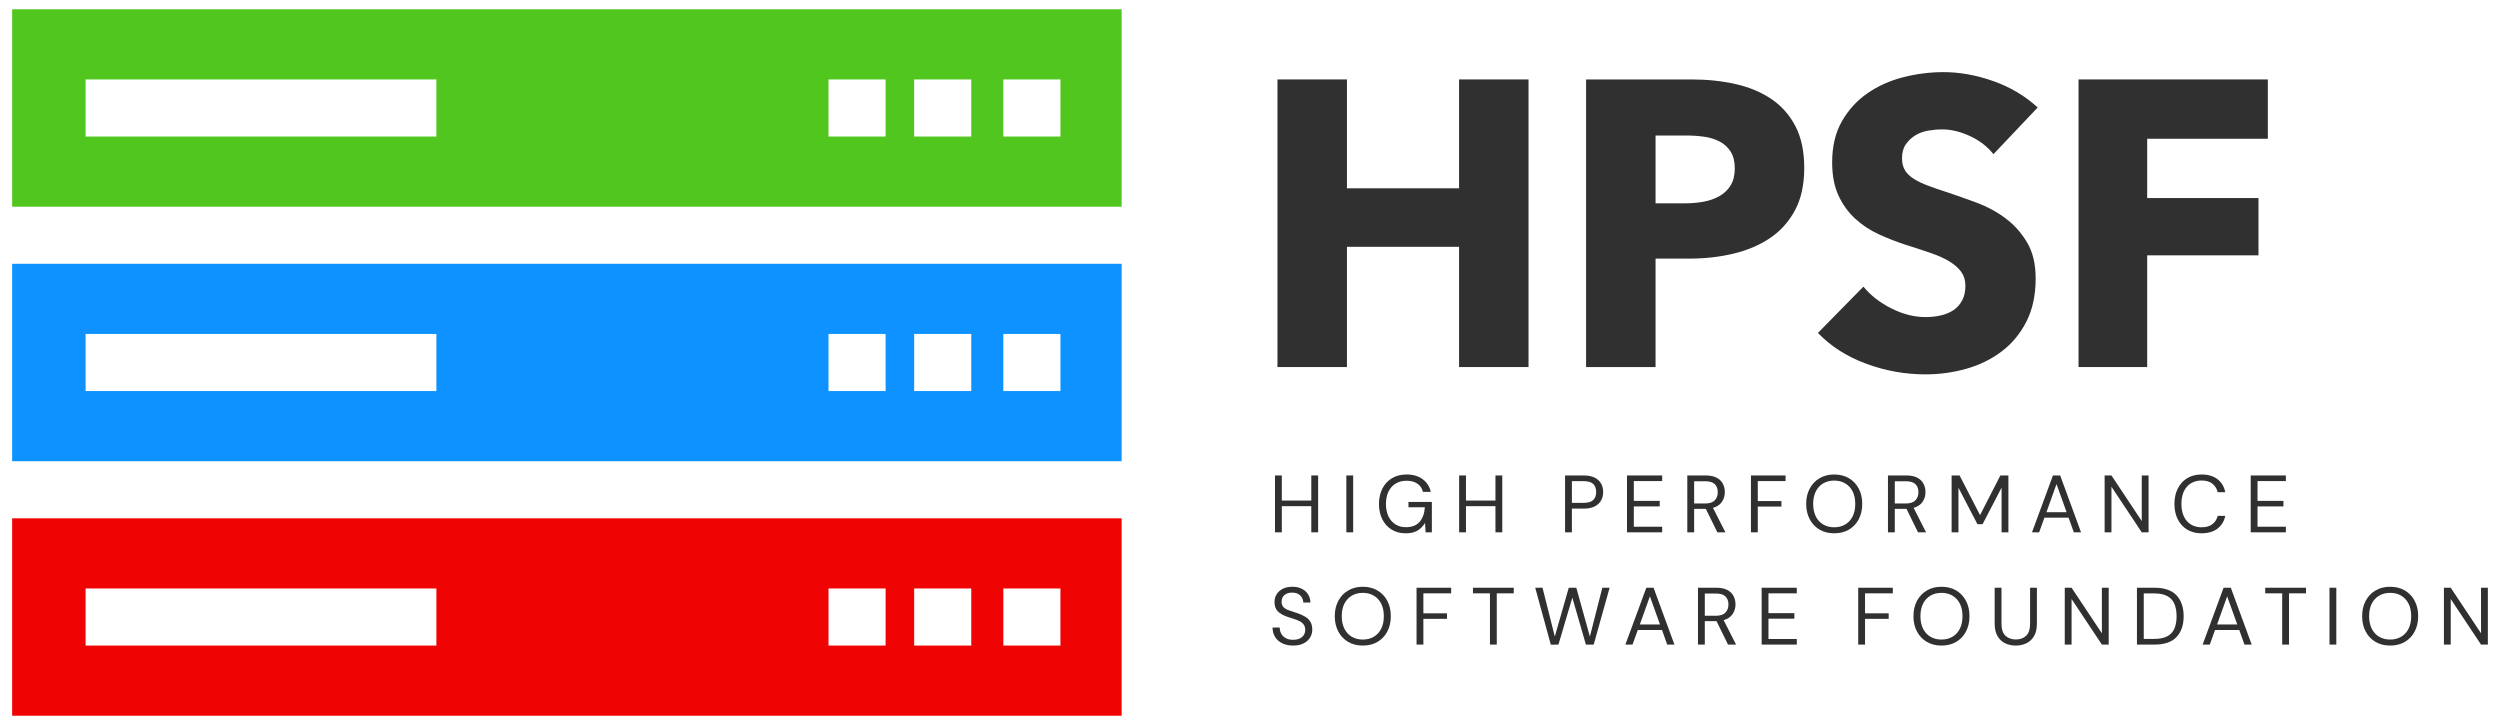 <?xml version="1.0" encoding="UTF-8"?>
<svg id="Layer_1" xmlns="http://www.w3.org/2000/svg" version="1.1" viewBox="0 0 1000 290">
  <!-- Generator: Adobe Illustrator 29.0.0, SVG Export Plug-In . SVG Version: 2.1.0 Build 186)  -->
  <defs>
    <style>
      .st0 {
        fill: none;
      }

      .st1 {
        fill: #50c61e;
      }

      .st2 {
        fill: #0d92ff;
      }

      .st3 {
        fill: #303030;
      }

      .st4 {
        fill: #ef0303;
      }
    </style>
  </defs>
  <polygon class="st0" points="894.894 249.779 890.865 238.537 886.836 249.779 894.894 249.779"/>
  <path class="st0" d="M857.507,237.368v18.194h4.193c2.209,0,3.969-.361,5.279-1.089,1.309-.725,2.248-1.764,2.809-3.117.565-1.353.845-2.963.845-4.827,0-1.904-.28-3.541-.845-4.904-.561-1.366-1.5-2.415-2.809-3.15-1.31-.738-3.07-1.106-5.279-1.106h-4.193Z"/>
  <path class="st0" d="M951.658,254.7c1.266.748,2.733,1.123,4.403,1.123,1.667,0,3.134-.374,4.403-1.123,1.266-.745,2.252-1.817,2.957-3.214.702-1.4,1.056-3.07,1.056-5.021,0-1.951-.354-3.618-1.056-5.004-.705-1.386-1.69-2.452-2.957-3.2-1.269-.745-2.736-1.119-4.403-1.119-1.67,0-3.138.374-4.403,1.119-1.266.748-2.255,1.814-2.957,3.2-.705,1.386-1.056,3.054-1.056,5.004,0,1.951.351,3.622,1.056,5.021.702,1.397,1.691,2.469,2.957,3.214Z"/>
  <polygon class="st0" points="822.605 193.63 818.576 204.872 826.635 204.872 822.605 193.63"/>
  <path class="st0" d="M729.283,209.793c1.266.748,2.732,1.123,4.403,1.123,1.667,0,3.134-.374,4.403-1.123,1.266-.745,2.251-1.817,2.957-3.214.701-1.4,1.056-3.07,1.056-5.021,0-1.951-.355-3.618-1.056-5.004-.705-1.386-1.691-2.452-2.957-3.2-1.27-.745-2.736-1.119-4.403-1.119-1.67,0-3.137.374-4.403,1.119-1.266.748-2.255,1.814-2.957,3.2-.705,1.386-1.056,3.054-1.056,5.004,0,1.951.351,3.622,1.056,5.021.702,1.397,1.691,2.469,2.957,3.214Z"/>
  <path class="st0" d="M681.399,80.687c2.382-.431,4.52-1.193,6.418-2.275,1.894-1.082,3.384-2.519,4.467-4.306,1.082-1.787,1.627-4.036,1.627-6.745,0-2.706-.544-4.928-1.627-6.662-1.083-1.731-2.546-3.087-4.387-4.062-1.844-.975-3.926-1.624-6.254-1.947-2.332-.328-4.741-.488-7.233-.488h-12.187v27.134h11.7c2.599,0,5.091-.214,7.476-.648Z"/>
  <polygon class="st0" points="659.961 238.537 655.932 249.779 663.99 249.779 659.961 238.537"/>
  <path class="st0" d="M772.182,254.7c1.27.748,2.736,1.123,4.403,1.123s3.137-.374,4.403-1.123c1.266-.745,2.251-1.817,2.957-3.214.705-1.4,1.055-3.07,1.055-5.021,0-1.951-.351-3.618-1.055-5.004-.705-1.386-1.691-2.452-2.957-3.2-1.266-.745-2.736-1.119-4.403-1.119s-3.134.374-4.403,1.119c-1.266.748-2.251,1.814-2.957,3.2-.701,1.386-1.055,3.054-1.055,5.004,0,1.951.354,3.622,1.055,5.021.705,1.397,1.691,2.469,2.957,3.214Z"/>
  <path class="st0" d="M766.169,200.128c.802-.845,1.203-1.928,1.203-3.247,0-1.343-.394-2.412-1.186-3.2-.792-.792-2.085-1.186-3.882-1.186h-4.387v8.9h4.42c1.754,0,3.03-.421,3.832-1.266Z"/>
  <path class="st0" d="M637.32,199.981c.768-.768,1.152-1.824,1.152-3.167,0-1.363-.384-2.432-1.152-3.2-.772-.768-2.065-1.152-3.885-1.152h-4.677v8.676h4.677c1.82,0,3.113-.384,3.885-1.156Z"/>
  <path class="st0" d="M691.378,241.788c0-1.343-.394-2.412-1.186-3.2-.792-.792-2.085-1.186-3.883-1.186h-4.386v8.9h4.42c1.754,0,3.03-.421,3.832-1.266.802-.845,1.202-1.928,1.202-3.247Z"/>
  <path class="st0" d="M545.116,255.823c1.667,0,3.138-.374,4.403-1.123,1.266-.745,2.251-1.817,2.957-3.214.705-1.4,1.056-3.07,1.056-5.021,0-1.951-.351-3.618-1.056-5.004s-1.691-2.452-2.957-3.2c-1.266-.745-2.736-1.119-4.403-1.119-1.667,0-3.134.374-4.403,1.119-1.266.748-2.252,1.814-2.957,3.2-.702,1.386-1.056,3.054-1.056,5.004,0,1.951.354,3.622,1.056,5.021.705,1.397,1.69,2.469,2.957,3.214,1.269.748,2.736,1.123,4.403,1.123Z"/>
  <path class="st0" d="M687.109,196.88c0-1.343-.394-2.412-1.186-3.2-.792-.792-2.085-1.186-3.882-1.186h-4.387v8.9h4.42c1.754,0,3.03-.421,3.832-1.266.802-.845,1.203-1.928,1.203-3.247Z"/>
  <path class="st1" d="M448.656,3.711H4.858v78.964h443.798V3.711ZM174.557,54.615H34.238v-22.842h140.318v22.842ZM354.244,54.615h-22.842v-22.842h22.842v22.842ZM388.508,54.615h-22.843v-22.842h22.843v22.842ZM424.178,54.615h-22.843v-22.842h22.843v22.842Z"/>
  <path class="st2" d="M448.656,105.518H4.858v78.964h443.798v-78.964ZM174.557,156.421H34.238v-22.842h140.318v22.842ZM354.244,156.421h-22.842v-22.842h22.842v22.842ZM388.508,156.421h-22.843v-22.842h22.843v22.842ZM424.178,156.421h-22.843v-22.842h22.843v22.842Z"/>
  <path class="st4" d="M448.656,207.325H4.858v78.964h443.798v-78.964ZM174.557,258.228H34.238v-22.843h140.318v22.843ZM354.244,258.228h-22.842v-22.843h22.842v22.843ZM388.508,258.228h-22.843v-22.843h22.843v22.843ZM424.178,258.228h-22.843v-22.843h22.843v22.843Z"/>
  <polygon class="st3" points="524.521 200.224 512.727 200.224 512.727 190.185 509.998 190.185 509.998 212.93 512.727 212.93 512.727 202.466 524.521 202.466 524.521 212.93 527.25 212.93 527.25 190.185 524.521 190.185 524.521 200.224"/>
  <rect class="st3" x="538.538" y="190.185" width="2.73" height="22.744"/>
  <path class="st3" d="M558.283,193.42c1.233-.748,2.686-1.123,4.353-1.123,1.777,0,3.234.401,4.37,1.203,1.139.802,1.858,1.884,2.162,3.25h3.15c-.498-2.168-1.597-3.869-3.298-5.101-1.7-1.236-3.828-1.854-6.384-1.854-2.251,0-4.206.501-5.863,1.497-1.657.996-2.936,2.382-3.835,4.16-.899,1.774-1.35,3.822-1.35,6.14,0,2.319.444,4.36,1.333,6.124.888,1.767,2.135,3.14,3.738,4.126,1.6.986,3.465,1.48,5.586,1.48,1.971,0,3.555-.358,4.744-1.073,1.193-.715,2.199-1.734,3.023-3.054l.228,3.735h2.502v-12.151h-9.358v2.142h6.561c-.174,2.472-.875,4.417-2.111,5.833-1.233,1.42-3.064,2.128-5.489,2.128-1.584,0-2.97-.374-4.16-1.119-1.192-.748-2.124-1.814-2.796-3.2-.671-1.386-1.006-3.043-1.006-4.971,0-1.928.341-3.585,1.022-4.971.682-1.387,1.641-2.456,2.877-3.2Z"/>
  <polygon class="st3" points="583.656 190.185 583.656 212.93 586.386 212.93 586.386 202.466 598.182 202.466 598.182 212.93 600.912 212.93 600.912 190.185 598.182 190.185 598.182 200.224 586.386 200.224 586.386 190.185 583.656 190.185"/>
  <path class="st3" d="M628.758,203.442h4.744c1.797,0,3.271-.297,4.42-.892,1.146-.598,1.991-1.393,2.532-2.389.541-.996.812-2.112.812-3.348,0-1.256-.274-2.382-.829-3.377-.551-.999-1.403-1.787-2.549-2.372-1.149-.585-2.612-.879-4.386-.879h-7.474v22.744h2.73v-9.488ZM628.758,192.461h4.677c1.82,0,3.113.384,3.885,1.152.768.768,1.152,1.838,1.152,3.2,0,1.343-.384,2.399-1.152,3.167-.772.772-2.065,1.156-3.885,1.156h-4.677v-8.676Z"/>
  <polygon class="st3" points="664.871 192.427 664.871 190.185 650.8 190.185 650.8 212.93 664.871 212.93 664.871 210.688 653.53 210.688 653.53 202.566 663.896 202.566 663.896 200.355 653.53 200.355 653.53 192.427 664.871 192.427"/>
  <path class="st3" d="M682.331,203.539l4.614,9.391h3.217l-4.971-9.778c1.627-.478,2.823-1.29,3.591-2.439.769-1.146,1.153-2.435,1.153-3.865,0-1.236-.271-2.362-.812-3.381-.541-1.016-1.377-1.817-2.503-2.402-1.125-.585-2.576-.879-4.353-.879h-7.343v22.744h2.73v-9.391h4.677ZM677.654,201.394v-8.9h4.387c1.797,0,3.09.394,3.882,1.186.792.789,1.186,1.858,1.186,3.2,0,1.32-.401,2.402-1.203,3.247-.802.845-2.078,1.266-3.832,1.266h-4.42Z"/>
  <polygon class="st3" points="712.569 200.422 703.111 200.422 703.111 192.427 714.226 192.427 714.226 190.185 700.381 190.185 700.381 212.93 703.111 212.93 703.111 202.63 712.569 202.63 712.569 200.422"/>
  <path class="st3" d="M727.82,211.841c1.68.986,3.635,1.48,5.866,1.48,2.252,0,4.216-.494,5.897-1.48,1.677-.986,2.983-2.366,3.915-4.143.932-1.774,1.397-3.822,1.397-6.141s-.465-4.36-1.397-6.124c-.932-1.767-2.239-3.147-3.915-4.143-1.681-.995-3.645-1.497-5.897-1.497-2.231,0-4.186.501-5.866,1.497-1.677.996-2.99,2.376-3.933,4.143-.942,1.764-1.413,3.805-1.413,6.124s.471,4.367,1.413,6.141c.942,1.777,2.255,3.157,3.933,4.143ZM726.326,196.553c.702-1.386,1.691-2.452,2.957-3.2,1.266-.745,2.732-1.119,4.403-1.119,1.667,0,3.134.374,4.403,1.119,1.266.748,2.251,1.814,2.957,3.2.701,1.386,1.056,3.054,1.056,5.004,0,1.951-.355,3.622-1.056,5.021-.705,1.397-1.691,2.469-2.957,3.214-1.27.748-2.736,1.123-4.403,1.123-1.67,0-3.137-.374-4.403-1.123-1.266-.745-2.255-1.817-2.957-3.214-.705-1.4-1.056-3.07-1.056-5.021,0-1.951.351-3.618,1.056-5.004Z"/>
  <path class="st3" d="M757.917,203.539h4.677l4.614,9.391h3.217l-4.971-9.778c1.627-.478,2.823-1.29,3.591-2.439.769-1.146,1.153-2.435,1.153-3.865,0-1.236-.271-2.362-.812-3.381-.541-1.016-1.377-1.817-2.503-2.402-1.125-.585-2.576-.879-4.353-.879h-7.343v22.744h2.73v-9.391ZM757.917,192.494h4.387c1.797,0,3.09.394,3.882,1.186.792.789,1.186,1.858,1.186,3.2,0,1.32-.401,2.402-1.203,3.247-.802.845-2.078,1.266-3.832,1.266h-4.42v-8.9Z"/>
  <polygon class="st3" points="793.026 209.679 800.63 195.06 800.63 212.93 803.359 212.93 803.359 190.185 800.142 190.185 792.02 206.041 783.832 190.185 780.648 190.185 780.648 212.93 783.378 212.93 783.378 195.093 790.981 209.679 793.026 209.679"/>
  <path class="st3" d="M815.653,212.93l2.112-5.85h9.681l2.082,5.85h2.89l-8.349-22.744h-2.893l-8.382,22.744h2.86ZM822.605,193.63l4.029,11.242h-8.059l4.029-11.242Z"/>
  <polygon class="st3" points="856.702 208.413 844.581 190.185 841.852 190.185 841.852 212.93 844.581 212.93 844.581 194.702 856.702 212.93 859.431 212.93 859.431 190.185 856.702 190.185 856.702 208.413"/>
  <path class="st3" d="M876.366,193.323c1.213-.748,2.632-1.123,4.256-1.123,1.821,0,3.267.428,4.34,1.283,1.072.855,1.781,1.988,2.128,3.397h3.02c-.454-2.232-1.5-3.972-3.134-5.215-1.637-1.246-3.755-1.871-6.354-1.871-2.232,0-4.152.501-5.766,1.497-1.614.996-2.867,2.376-3.752,4.143-.889,1.764-1.333,3.805-1.333,6.124,0,2.339.444,4.393,1.333,6.157.885,1.767,2.138,3.14,3.752,4.126s3.534,1.48,5.766,1.48c2.599,0,4.718-.618,6.354-1.854,1.633-1.233,2.68-2.943,3.134-5.132h-3.02c-.347,1.386-1.056,2.496-2.128,3.331-1.073.832-2.519,1.25-4.34,1.25-1.624,0-3.043-.374-4.256-1.123-1.213-.745-2.148-1.817-2.809-3.214-.661-1.4-.992-3.07-.992-5.021,0-1.951.331-3.621.992-5.021.661-1.396,1.597-2.469,2.809-3.214Z"/>
  <polygon class="st3" points="900.279 212.93 914.348 212.93 914.348 210.688 903.009 210.688 903.009 202.566 913.372 202.566 913.372 200.355 903.009 200.355 903.009 192.427 914.348 192.427 914.348 190.185 900.279 190.185 900.279 212.93"/>
  <path class="st3" d="M522.148,246.726c-.865-.521-1.841-.976-2.923-1.366-1.3-.431-2.449-.815-3.444-1.152-.996-.334-1.771-.762-2.322-1.283-.555-.521-.828-1.266-.828-2.242,0-1.149.394-2.048,1.186-2.696.789-.651,1.801-.965,3.037-.942.996,0,1.824.194,2.486.585.661.388,1.152.892,1.48,1.51.324.618.484,1.24.484,1.867h2.86c-.02-1.213-.331-2.295-.925-3.247-.595-.955-1.43-1.701-2.503-2.245-1.072-.541-2.332-.812-3.785-.812-1.473,0-2.746.267-3.819.798-1.069.531-1.898,1.266-2.486,2.208-.584.942-.865,2.021-.842,3.234,0,1.45.421,2.626,1.266,3.525.845.899,2.145,1.65,3.899,2.258.932.324,1.824.618,2.679.875.855.261,1.614.565,2.275.912.662.348,1.186.795,1.577,1.346.391.555.584,1.286.584,2.195,0,1.106-.424,2.024-1.266,2.763-.845.735-2.038,1.102-3.575,1.102-1.169,0-2.151-.22-2.94-.665-.792-.444-1.393-1.039-1.804-1.787s-.618-1.563-.618-2.452h-2.86c0,1.43.338,2.686,1.009,3.768s1.624,1.928,2.86,2.532c1.233.608,2.682.912,4.353.912,1.71,0,3.134-.304,4.273-.912,1.136-.605,1.984-1.39,2.549-2.355.565-.962.845-1.988.845-3.07,0-1.276-.244-2.328-.732-3.15-.488-.825-1.163-1.497-2.031-2.015Z"/>
  <path class="st3" d="M545.116,258.228c2.252,0,4.22-.494,5.897-1.48,1.681-.986,2.986-2.366,3.915-4.143.932-1.774,1.4-3.822,1.4-6.141s-.467-4.36-1.4-6.124c-.929-1.767-2.235-3.147-3.915-4.142-1.677-.996-3.645-1.497-5.897-1.497-2.231,0-4.186.501-5.863,1.497-1.681.995-2.99,2.375-3.932,4.142-.942,1.764-1.414,3.805-1.414,6.124s.471,4.367,1.414,6.141c.942,1.777,2.251,3.157,3.932,4.143,1.677.986,3.631,1.48,5.863,1.48ZM537.757,251.486c-.702-1.4-1.056-3.07-1.056-5.021,0-1.951.354-3.618,1.056-5.004.705-1.386,1.69-2.452,2.957-3.2,1.269-.745,2.736-1.119,4.403-1.119,1.667,0,3.138.374,4.403,1.119,1.266.748,2.251,1.814,2.957,3.2s1.056,3.054,1.056,5.004c0,1.951-.351,3.622-1.056,5.021-.705,1.397-1.691,2.469-2.957,3.214-1.266.748-2.736,1.123-4.403,1.123-1.667,0-3.134-.374-4.403-1.123-1.266-.745-2.252-1.817-2.957-3.214Z"/>
  <polygon class="st3" points="580.463 237.335 580.463 235.093 566.618 235.093 566.618 257.837 569.348 257.837 569.348 247.537 578.806 247.537 578.806 245.329 569.348 245.329 569.348 237.335 580.463 237.335"/>
  <polygon class="st3" points="598.706 257.837 598.706 237.335 605.498 237.335 605.498 235.093 589.185 235.093 589.185 237.335 595.977 237.335 595.977 257.837 598.706 257.837"/>
  <polygon class="st3" points="623.379 257.837 628.935 239.058 634.36 257.837 637.48 257.837 643.848 235.093 640.925 235.093 635.954 254.62 630.528 235.093 627.505 235.093 621.919 254.62 617.011 235.093 614.088 235.093 620.325 257.871 623.379 257.837"/>
  <path class="st3" d="M653.008,257.837l2.112-5.85h9.682l2.081,5.85h2.89l-8.349-22.744h-2.893l-8.382,22.744h2.859ZM659.961,238.537l4.029,11.242h-8.058l4.029-11.242Z"/>
  <path class="st3" d="M693.052,245.62c.768-1.146,1.152-2.435,1.152-3.865,0-1.236-.27-2.362-.811-3.381-.542-1.016-1.377-1.817-2.503-2.402-1.126-.585-2.576-.879-4.353-.879h-7.343v22.744h2.73v-9.391h4.677l4.614,9.391h3.217l-4.972-9.778c1.627-.478,2.823-1.29,3.592-2.439ZM686.343,246.301h-4.42v-8.9h4.386c1.797,0,3.09.394,3.883,1.186.792.789,1.186,1.858,1.186,3.2,0,1.32-.401,2.402-1.202,3.247-.802.845-2.078,1.266-3.832,1.266Z"/>
  <polygon class="st3" points="718.722 255.595 707.384 255.595 707.384 247.474 717.747 247.474 717.747 245.262 707.384 245.262 707.384 237.335 718.722 237.335 718.722 235.093 704.654 235.093 704.654 257.837 718.722 257.837 718.722 255.595"/>
  <polygon class="st3" points="757.129 237.335 757.129 235.093 743.284 235.093 743.284 257.837 746.014 257.837 746.014 247.537 755.472 247.537 755.472 245.329 746.014 245.329 746.014 237.335 757.129 237.335"/>
  <path class="st3" d="M770.722,256.748c1.677.986,3.631,1.48,5.863,1.48,2.251,0,4.219-.494,5.896-1.48,1.681-.986,2.987-2.366,3.916-4.143.932-1.774,1.4-3.822,1.4-6.141s-.467-4.36-1.4-6.124c-.929-1.767-2.235-3.147-3.916-4.142-1.677-.996-3.645-1.497-5.896-1.497-2.232,0-4.186.501-5.863,1.497-1.68.995-2.99,2.375-3.932,4.142-.942,1.764-1.413,3.805-1.413,6.124s.471,4.367,1.413,6.141c.942,1.777,2.252,3.157,3.932,4.143ZM769.225,241.46c.705-1.386,1.691-2.452,2.957-3.2,1.27-.745,2.736-1.119,4.403-1.119s3.137.374,4.403,1.119c1.266.748,2.251,1.814,2.957,3.2.705,1.386,1.055,3.054,1.055,5.004,0,1.951-.351,3.622-1.055,5.021-.705,1.397-1.691,2.469-2.957,3.214-1.266.748-2.736,1.123-4.403,1.123s-3.134-.374-4.403-1.123c-1.266-.745-2.251-1.817-2.957-3.214-.701-1.4-1.055-3.07-1.055-5.021,0-1.951.354-3.618,1.055-5.004Z"/>
  <path class="st3" d="M802.039,257.303c1.269.615,2.682.925,4.243.925,1.58,0,3.01-.311,4.286-.925,1.28-.618,2.299-1.577,3.057-2.877.755-1.3,1.136-2.957,1.136-4.971v-14.362h-2.729v14.396c0,2.208-.521,3.812-1.56,4.807-1.039.996-2.416,1.493-4.126,1.493s-3.097-.498-4.159-1.493c-1.063-.995-1.591-2.599-1.591-4.807v-14.396h-2.729v14.362c0,2.015.378,3.672,1.136,4.971.759,1.3,1.77,2.258,3.037,2.877Z"/>
  <polygon class="st3" points="840.753 253.32 828.632 235.093 825.903 235.093 825.903 257.837 828.632 257.837 828.632 239.61 840.753 257.837 843.482 257.837 843.482 235.093 840.753 235.093 840.753 253.32"/>
  <path class="st3" d="M854.778,235.093v22.744h6.985c4.006,0,6.959-1.012,8.854-3.037,1.894-2.028,2.843-4.784,2.843-8.272,0-3.551-.948-6.344-2.843-8.382-1.895-2.035-4.848-3.054-8.854-3.054h-6.985ZM869.788,241.624c.565,1.363.845,3.0.845,4.904,0,1.864-.28,3.474-.845,4.827-.561,1.353-1.5,2.392-2.809,3.117-1.31.728-3.07,1.089-5.279,1.089h-4.193v-18.194h4.193c2.209,0,3.969.367,5.279,1.106,1.309.735,2.248,1.784,2.809,3.15Z"/>
  <path class="st3" d="M881.053,257.837h2.86l2.111-5.85h9.682l2.082,5.85h2.89l-8.349-22.744h-2.893l-8.382,22.744ZM894.894,249.779h-8.058l4.029-11.242,4.029,11.242Z"/>
  <polygon class="st3" points="906.083 237.335 912.875 237.335 912.875 257.837 915.604 257.837 915.604 237.335 922.396 237.335 922.396 235.093 906.083 235.093 906.083 237.335"/>
  <rect class="st3" x="931.797" y="235.093" width="2.729" height="22.744"/>
  <path class="st3" d="M950.195,256.748c1.681.986,3.635,1.48,5.867,1.48,2.251,0,4.216-.494,5.896-1.48,1.677-.986,2.984-2.366,3.915-4.143.932-1.774,1.397-3.822,1.397-6.141s-.465-4.36-1.397-6.124c-.932-1.767-2.238-3.147-3.915-4.142-1.681-.996-3.645-1.497-5.896-1.497-2.232,0-4.186.501-5.867,1.497-1.677.995-2.99,2.375-3.932,4.142-.942,1.764-1.413,3.805-1.413,6.124s.471,4.367,1.413,6.141c.942,1.777,2.255,3.157,3.932,4.143ZM948.701,241.46c.702-1.386,1.691-2.452,2.957-3.2,1.266-.745,2.733-1.119,4.403-1.119,1.667,0,3.134.374,4.403,1.119,1.266.748,2.252,1.814,2.957,3.2.702,1.386,1.056,3.054,1.056,5.004,0,1.951-.354,3.622-1.056,5.021-.705,1.397-1.69,2.469-2.957,3.214-1.269.748-2.736,1.123-4.403,1.123-1.67,0-3.138-.374-4.403-1.123-1.266-.745-2.255-1.817-2.957-3.214-.705-1.4-1.056-3.07-1.056-5.021,0-1.951.351-3.618,1.056-5.004Z"/>
  <polygon class="st3" points="980.292 239.61 992.413 257.837 995.142 257.837 995.142 235.093 992.413 235.093 992.413 253.32 980.292 235.093 977.563 235.093 977.563 257.837 980.292 257.837 980.292 239.61"/>
  <polygon class="st3" points="538.776 98.724 583.626 98.724 583.626 146.821 611.412 146.821 611.412 31.774 583.626 31.774 583.626 75.325 538.776 75.325 538.776 31.774 510.99 31.774 510.99 146.821 538.776 146.821 538.776 98.724"/>
  <path class="st3" d="M662.223,103.434h13.814c5.957,0,11.7-.648,17.222-1.948,5.526-1.3,10.4-3.358,14.626-6.177,4.223-2.813,7.58-6.525,10.076-11.128,2.489-4.604,3.735-10.263,3.735-16.981,0-6.608-1.166-12.161-3.494-16.657-2.328-4.493-5.523-8.125-9.585-10.888-4.062-2.76-8.829-4.764-14.302-6.01-5.469-1.246-11.348-1.871-17.629-1.871h-42.249v115.048h27.786v-43.387ZM662.223,54.201h12.187c2.492,0,4.901.16,7.233.488,2.328.324,4.41.972,6.254,1.947,1.841.976,3.304,2.332,4.387,4.062,1.082,1.734,1.627,3.956,1.627,6.662,0,2.709-.544,4.958-1.627,6.745-1.083,1.787-2.573,3.224-4.467,4.306-1.897,1.082-4.035,1.844-6.418,2.275-2.385.434-4.878.648-7.476.648h-11.7v-27.134Z"/>
  <path class="st3" d="M781.366,124.074c-1.463.972-3.17,1.68-5.122,2.111-1.947.434-3.955.648-6.01.648-4.55,0-9.127-1.163-13.731-3.491-4.607-2.329-8.315-5.225-11.131-8.696l-18.201,18.525c5.091,5.308,11.483,9.401,19.176,12.271,7.69,2.866,15.652,4.306,23.887,4.306,5.63,0,11.102-.762,16.41-2.275,5.309-1.517,10.019-3.845,14.138-6.989,4.116-3.14,7.393-7.123,9.832-11.943,2.435-4.818,3.654-10.534,3.654-17.142,0-5.743-1.136-10.537-3.411-14.382-2.275-3.845-5.149-7.069-8.613-9.668-3.467-2.599-7.313-4.684-11.539-6.257-4.223-1.567-8.286-3.003-12.187-4.306-2.709-.865-5.145-1.704-7.31-2.516-2.168-.815-4.039-1.707-5.606-2.683-1.573-.976-2.763-2.111-3.578-3.411-.812-1.303-1.216-2.927-1.216-4.878,0-2.275.511-4.143,1.543-5.606,1.029-1.46,2.299-2.653,3.819-3.575,1.514-.919,3.221-1.543,5.118-1.867,1.894-.324,3.762-.488,5.606-.488,3.575,0,7.283.896,11.131,2.683,3.842,1.787,6.959,4.199,9.345,7.229l17.709-18.685c-5.091-4.657-11.025-8.178-17.793-10.564-6.772-2.382-13.407-3.575-19.905-3.575-5.419,0-10.781.678-16.086,2.031-5.312,1.356-10.076,3.495-14.302,6.418-4.223,2.927-7.637,6.662-10.236,11.212-2.599,4.55-3.899,10.023-3.899,16.413,0,5.198.838,9.615,2.519,13.243,1.677,3.631,3.899,6.718,6.662,9.261,2.763,2.549,5.903,4.634,9.424,6.258,3.518,1.624,7.122,3.033,10.804,4.226,3.792,1.193,7.176,2.302,10.156,3.331,2.98,1.029,5.469,2.168,7.477,3.411,2.001,1.246,3.545,2.629,4.63,4.143,1.082,1.52,1.624,3.361,1.624,5.526,0,2.275-.434,4.226-1.3,5.85-.869,1.627-2.031,2.926-3.492,3.902Z"/>
  <polygon class="st3" points="858.873 102.135 903.396 102.135 903.396 79.223 858.873 79.223 858.873 55.5 907.135 55.5 907.135 31.774 831.412 31.774 831.412 146.821 858.873 146.821 858.873 102.135"/>
</svg>